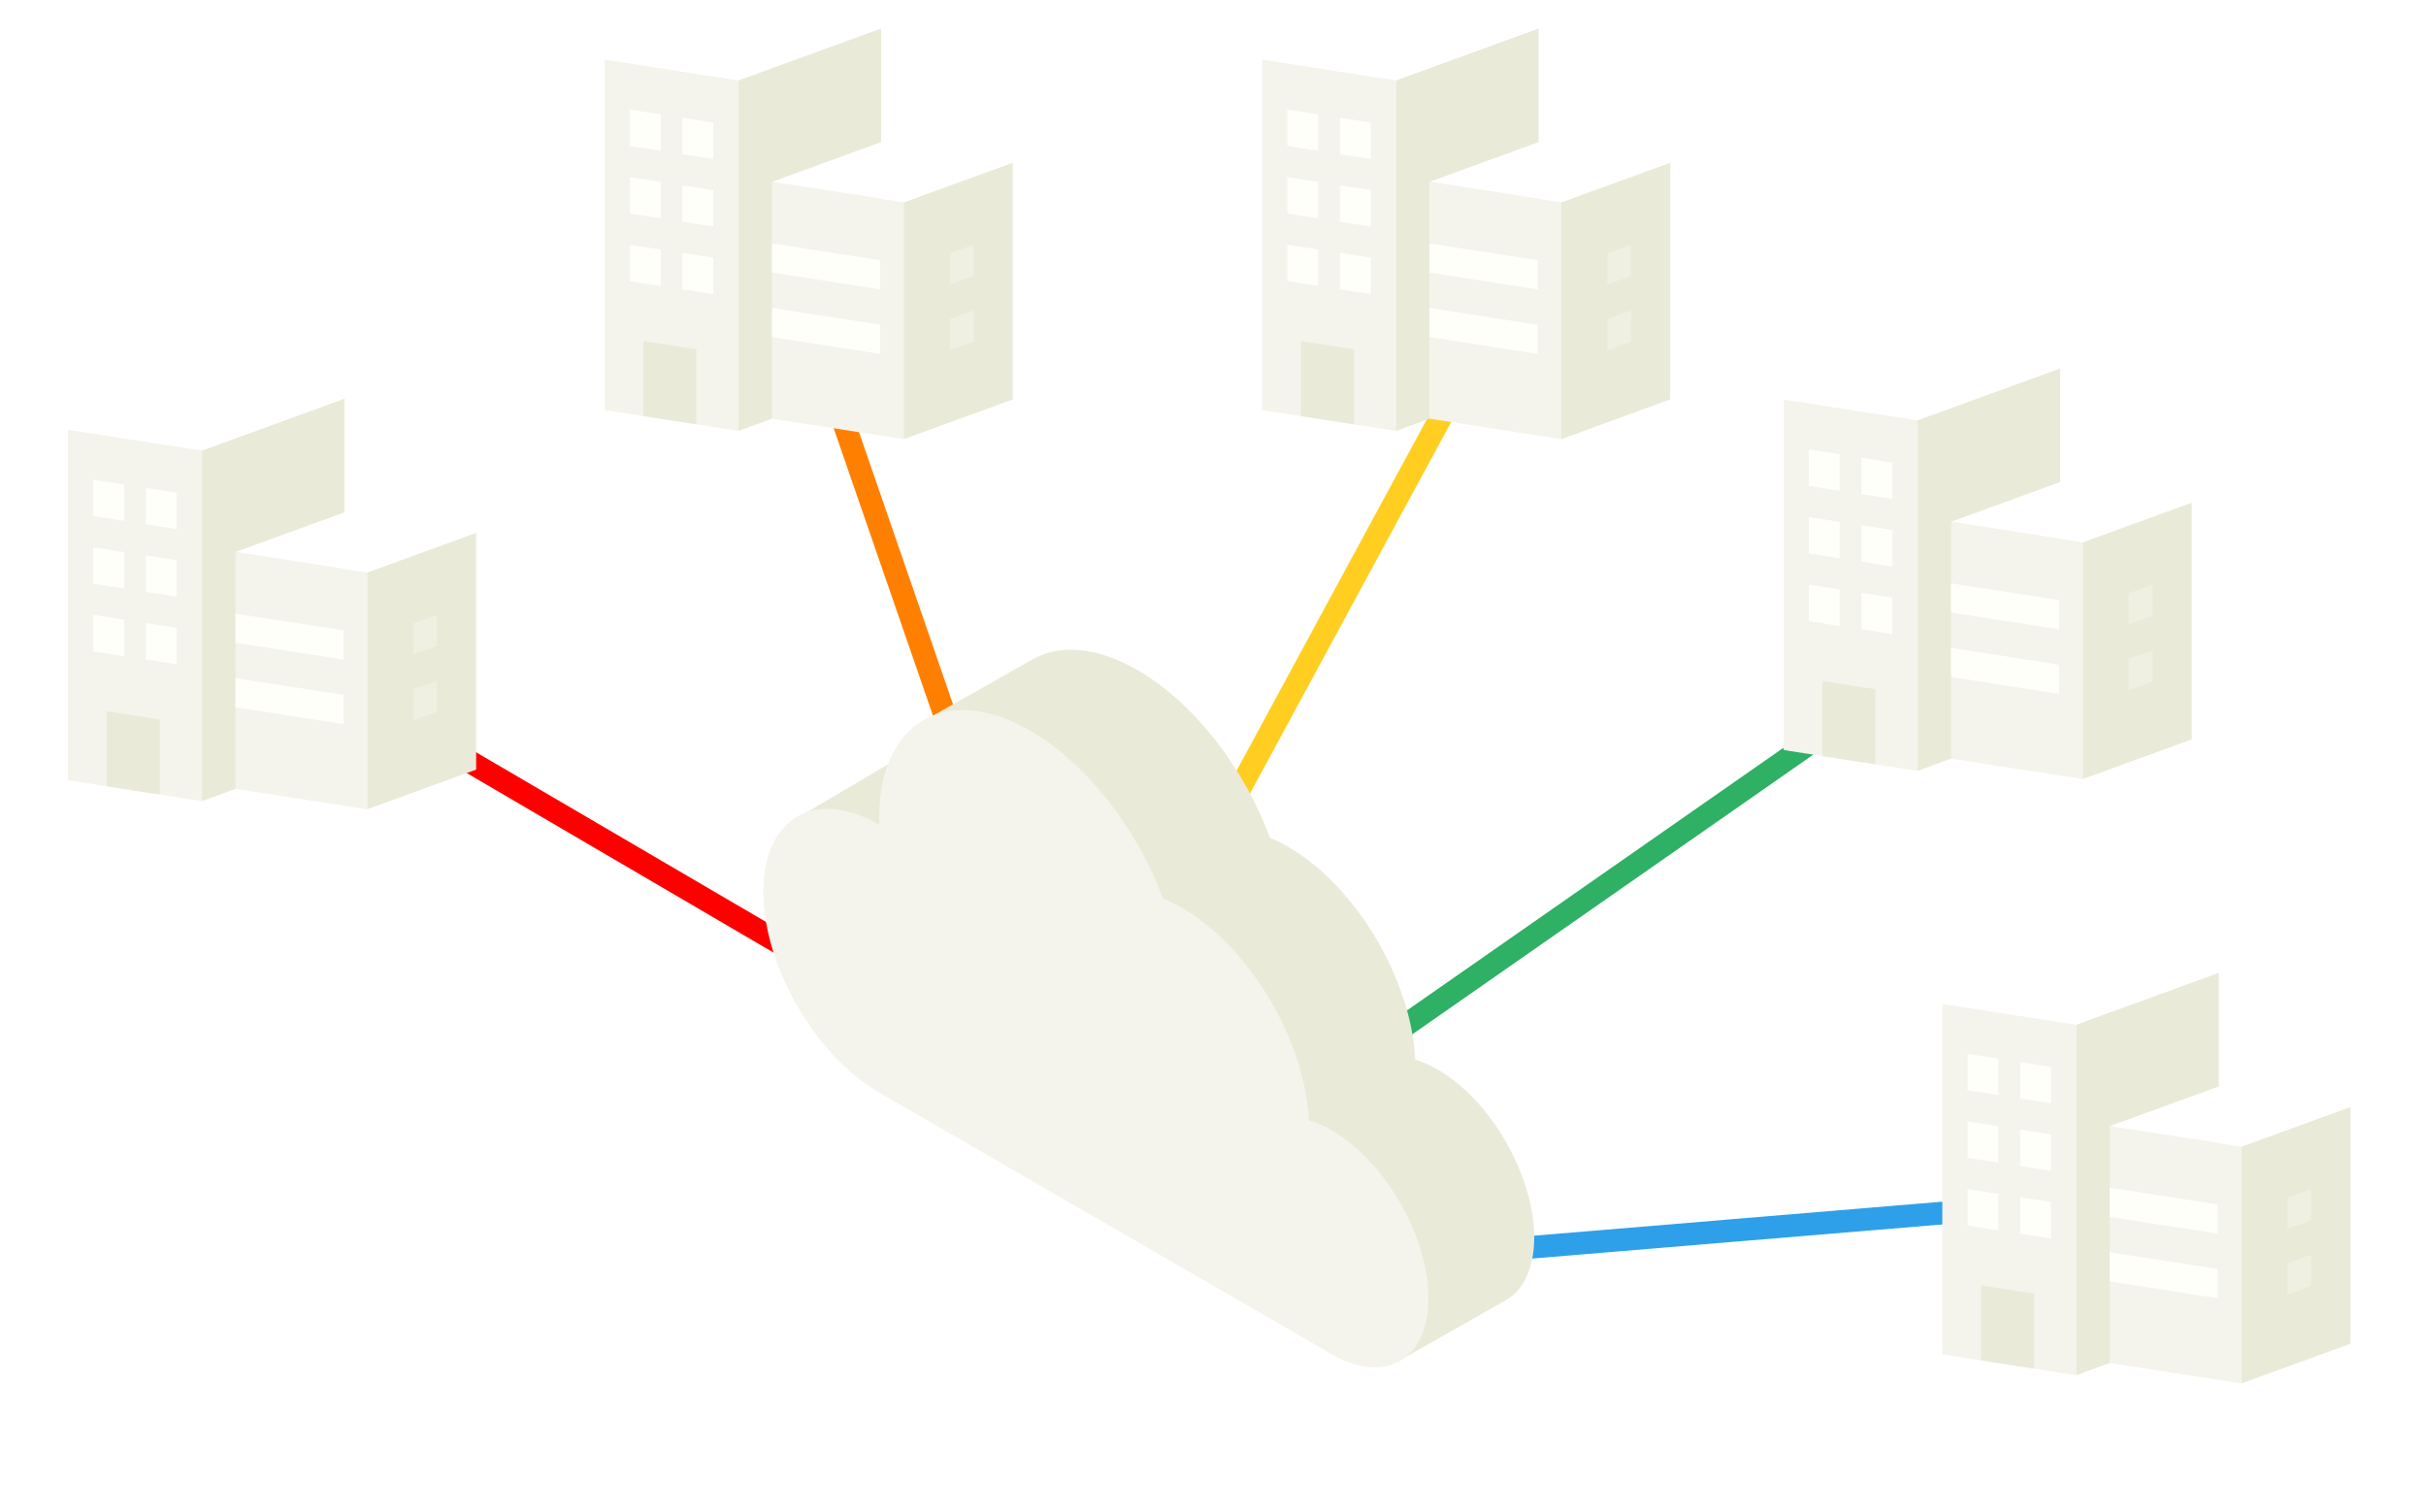 <svg width="321" height="200" viewBox="0 0 321 200" fill="none" xmlns="http://www.w3.org/2000/svg">
<rect width="321" height="200" fill="white"/>
<line x1="1.5" y1="-1.5" x2="70.598" y2="-1.5" transform="matrix(0.863 0.505 -0.486 0.874 50.25 95.547)" stroke="#FF0000" stroke-width="3" stroke-linecap="round"/>
<line x1="109.908" y1="50.905" x2="127.92" y2="103.044" stroke="#FF8000" stroke-width="3" stroke-linecap="round"/>
<line x1="1.5" y1="-1.5" x2="79.049" y2="-1.5" transform="matrix(-0.476 0.879 -0.883 -0.469 193.344 47.078)" stroke="#FFCE20" stroke-width="3" stroke-linecap="round"/>
<line x1="1.5" y1="-1.5" x2="82.467" y2="-1.5" transform="matrix(-0.82 0.572 -0.573 -0.82 251.848 87.867)" stroke="#2EB065" stroke-width="3" stroke-linecap="round"/>
<line x1="1.5" y1="-1.5" x2="70.594" y2="-1.5" transform="matrix(0.997 -0.083 0.104 0.994 194.023 167.242)" stroke="#2EA0E9" stroke-width="3" stroke-linecap="round"/>
<path d="M203 163.724C203 155.548 197.292 145.605 190.251 141.517C189.219 140.919 188.217 140.48 187.257 140.191C186.762 129.65 179.445 117.264 170.491 112.065C169.66 111.583 168.844 111.179 168.045 110.851C164.66 101.726 158.106 93.067 150.576 88.695C144.894 85.397 139.768 85.184 136.14 87.51L122.549 95.203L124.321 96.153L126.335 96.637H130.928C130.754 97.765 130.662 98.973 130.662 100.259C130.662 100.543 130.668 100.83 130.677 101.118C130.672 101.115 130.667 101.111 130.662 101.109C126.617 98.76 122.939 98.454 120.209 99.854L120.059 99.623L106 107.906L108.401 110.257L110.667 112.337L115.625 114.318C115.625 114.318 115.691 114.271 115.803 114.192C117.364 122.953 123.421 132.328 130.661 136.531L185.262 168.232L182.652 173.696L181.437 176.867L185.082 179.278L185.344 179.914L198.845 172.247C201.398 171.02 203 168.055 203 163.725V163.724Z" fill="#EAEAD9"/>
<path d="M176.191 149.536C175.155 148.937 174.148 148.498 173.184 148.209C172.686 137.664 165.335 125.271 156.339 120.07C155.504 119.587 154.684 119.184 153.881 118.856C150.481 109.727 143.896 101.063 136.331 96.69C125.282 90.301 116.323 95.48 116.323 108.257C116.323 108.542 116.329 108.829 116.338 109.116C116.333 109.114 116.328 109.11 116.323 109.108C107.861 104.213 101 108.18 101 117.966C101 127.752 107.861 139.652 116.324 144.546L176.191 179.158C183.265 183.248 189 179.932 189 171.753C189 163.573 183.265 153.626 176.191 149.536Z" fill="#F4F4EC"/>
<g clip-path="url(#clip0_517_10460)">
<path d="M9 103.232L26.721 105.987V59.597L9 56.844V103.232Z" fill="#F4F4EC"/>
<path d="M12.336 68.289L16.424 68.925V64.102L12.336 63.469V68.289Z" fill="#FFFFFA"/>
<path d="M19.293 69.375L23.381 70.011V65.19L19.293 64.555V69.375Z" fill="#FFFFFA"/>
<path d="M12.336 77.235L16.424 77.87V73.05L12.336 72.414V77.235Z" fill="#FFFFFA"/>
<path d="M19.293 78.315L23.381 78.948V74.128L19.293 73.492V78.315Z" fill="#FFFFFA"/>
<path d="M12.336 86.182L16.424 86.818V81.995L12.336 81.359V86.182Z" fill="#FFFFFA"/>
<path d="M14.133 104.03L21.145 105.122V95.191L14.133 94.102V104.03Z" fill="#EAEAD9"/>
<path d="M19.293 87.258L23.381 87.894V83.071L19.293 82.438V87.258Z" fill="#FFFFFA"/>
<path d="M26.723 105.985L31.162 104.368L45.584 99.117V52.727L26.723 59.595V105.985Z" fill="#EAEAD9"/>
<path d="M9 56.845L26.721 59.599L45.583 52.73L27.861 49.977L9 56.845Z" fill="white"/>
<path d="M31.156 104.37L48.572 107.077V75.738L31.156 73.031V104.37Z" fill="#F4F4EC"/>
<path d="M31.156 85.042L45.456 87.263V83.403L31.156 81.18V85.042Z" fill="#FFFFFA"/>
<path d="M31.156 93.579L45.456 95.802V91.942L31.156 89.719V93.579Z" fill="#FFFFFA"/>
<path d="M48.578 107.075L63.002 101.824V70.484L48.578 75.736V107.075Z" fill="#EAEAD9"/>
<path d="M31.156 73.033L48.572 75.74L62.995 70.488L45.578 67.781L31.156 73.033Z" fill="white"/>
<path d="M54.672 86.625L57.813 85.481V81.336L54.672 82.48V86.625Z" fill="#F0F0E2"/>
<path d="M54.672 95.321L57.813 94.176V90.031L54.672 91.176V95.321Z" fill="#F0F0E2"/>
</g>
<g clip-path="url(#clip1_517_10460)">
<path d="M80 54.255L97.721 57.011V10.621L80 7.867V54.255Z" fill="#F4F4EC"/>
<path d="M83.336 19.313L87.424 19.948V15.126L83.336 14.492V19.313Z" fill="#FFFFFA"/>
<path d="M90.293 20.399L94.381 21.034V16.214L90.293 15.578V20.399Z" fill="#FFFFFA"/>
<path d="M83.336 28.258L87.424 28.894V24.073L83.336 23.438V28.258Z" fill="#FFFFFA"/>
<path d="M90.293 29.338L94.381 29.972V25.151L90.293 24.516V29.338Z" fill="#FFFFFA"/>
<path d="M83.336 37.206L87.424 37.841V33.018L83.336 32.383V37.206Z" fill="#FFFFFA"/>
<path d="M85.133 55.053L92.145 56.145V46.215L85.133 45.125V55.053Z" fill="#EAEAD9"/>
<path d="M90.293 38.282L94.381 38.917V34.094L90.293 33.461V38.282Z" fill="#FFFFFA"/>
<path d="M97.723 57.009L102.162 55.392L116.584 50.14V3.75L97.723 10.619V57.009Z" fill="#EAEAD9"/>
<path d="M80 7.869L97.721 10.622L116.582 3.753L98.861 1L80 7.869Z" fill="white"/>
<path d="M102.156 55.394L119.572 58.101V26.762L102.156 24.055V55.394Z" fill="#F4F4EC"/>
<path d="M102.156 36.065L116.456 38.286V34.427L102.156 32.203V36.065Z" fill="#FFFFFA"/>
<path d="M102.156 44.602L116.456 46.825V42.966L102.156 40.742V44.602Z" fill="#FFFFFA"/>
<path d="M119.578 58.098L134.002 52.847V21.508L119.578 26.759V58.098Z" fill="#EAEAD9"/>
<path d="M102.156 24.056L119.572 26.763L133.995 21.512L116.578 18.805L102.156 24.056Z" fill="white"/>
<path d="M125.672 37.649L128.813 36.504V32.359L125.672 33.504V37.649Z" fill="#F0F0E2"/>
<path d="M125.672 46.344L128.813 45.2V41.055L125.672 42.199V46.344Z" fill="#F0F0E2"/>
</g>
<g clip-path="url(#clip2_517_10460)">
<path d="M167 54.255L184.721 57.011V10.621L167 7.867V54.255Z" fill="#F4F4EC"/>
<path d="M170.336 19.313L174.424 19.948V15.126L170.336 14.492V19.313Z" fill="#FFFFFA"/>
<path d="M177.293 20.399L181.381 21.034V16.214L177.293 15.578V20.399Z" fill="#FFFFFA"/>
<path d="M170.336 28.258L174.424 28.894V24.073L170.336 23.438V28.258Z" fill="#FFFFFA"/>
<path d="M177.293 29.338L181.381 29.972V25.151L177.293 24.516V29.338Z" fill="#FFFFFA"/>
<path d="M170.336 37.206L174.424 37.841V33.018L170.336 32.383V37.206Z" fill="#FFFFFA"/>
<path d="M172.133 55.053L179.146 56.145V46.215L172.133 45.125V55.053Z" fill="#EAEAD9"/>
<path d="M177.293 38.282L181.381 38.917V34.094L177.293 33.461V38.282Z" fill="#FFFFFA"/>
<path d="M184.723 57.009L189.162 55.392L203.584 50.14V3.75L184.723 10.619V57.009Z" fill="#EAEAD9"/>
<path d="M167 7.869L184.721 10.622L203.582 3.753L185.861 1L167 7.869Z" fill="white"/>
<path d="M189.156 55.394L206.572 58.101V26.762L189.156 24.055V55.394Z" fill="#F4F4EC"/>
<path d="M189.156 36.065L203.456 38.286V34.427L189.156 32.203V36.065Z" fill="#FFFFFA"/>
<path d="M189.156 44.602L203.456 46.825V42.966L189.156 40.742V44.602Z" fill="#FFFFFA"/>
<path d="M206.578 58.098L221.002 52.847V21.508L206.578 26.759V58.098Z" fill="#EAEAD9"/>
<path d="M189.156 24.056L206.572 26.763L220.995 21.512L203.578 18.805L189.156 24.056Z" fill="white"/>
<path d="M212.672 37.649L215.813 36.504V32.359L212.672 33.504V37.649Z" fill="#F0F0E2"/>
<path d="M212.672 46.344L215.813 45.2V41.055L212.672 42.199V46.344Z" fill="#F0F0E2"/>
</g>
<g clip-path="url(#clip3_517_10460)">
<path d="M236 99.232L253.721 101.987V55.597L236 52.844V99.232Z" fill="#F4F4EC"/>
<path d="M239.336 64.289L243.424 64.925V60.102L239.336 59.469V64.289Z" fill="#FFFFFA"/>
<path d="M246.293 65.375L250.381 66.011V61.19L246.293 60.555V65.375Z" fill="#FFFFFA"/>
<path d="M239.336 73.235L243.424 73.87V69.05L239.336 68.414V73.235Z" fill="#FFFFFA"/>
<path d="M246.293 74.315L250.381 74.948V70.128L246.293 69.492V74.315Z" fill="#FFFFFA"/>
<path d="M239.336 82.182L243.424 82.818V77.995L239.336 77.359V82.182Z" fill="#FFFFFA"/>
<path d="M241.133 100.03L248.146 101.122V91.191L241.133 90.102V100.03Z" fill="#EAEAD9"/>
<path d="M246.293 83.258L250.381 83.894V79.071L246.293 78.438V83.258Z" fill="#FFFFFA"/>
<path d="M253.723 101.985L258.162 100.368L272.584 95.117V48.727L253.723 55.595V101.985Z" fill="#EAEAD9"/>
<path d="M236 52.845L253.721 55.599L272.582 48.73L254.861 45.977L236 52.845Z" fill="white"/>
<path d="M258.156 100.37L275.572 103.077V71.738L258.156 69.031V100.37Z" fill="#F4F4EC"/>
<path d="M258.156 81.042L272.456 83.263V79.403L258.156 77.18V81.042Z" fill="#FFFFFA"/>
<path d="M258.156 89.579L272.456 91.802V87.942L258.156 85.719V89.579Z" fill="#FFFFFA"/>
<path d="M275.578 103.075L290.002 97.824V66.484L275.578 71.736V103.075Z" fill="#EAEAD9"/>
<path d="M258.156 69.033L275.572 71.74L289.995 66.488L272.578 63.781L258.156 69.033Z" fill="white"/>
<path d="M281.672 82.625L284.813 81.481V77.336L281.672 78.48V82.625Z" fill="#F0F0E2"/>
<path d="M281.672 91.321L284.813 90.176V86.031L281.672 87.176V91.321Z" fill="#F0F0E2"/>
</g>
<g clip-path="url(#clip4_517_10460)">
<path d="M257 179.193L274.721 181.948V135.558L257 132.805V179.193Z" fill="#F4F4EC"/>
<path d="M260.336 144.25L264.424 144.886V140.063L260.336 139.43V144.25Z" fill="#FFFFFA"/>
<path d="M267.293 145.336L271.381 145.972V141.151L267.293 140.516V145.336Z" fill="#FFFFFA"/>
<path d="M260.336 153.196L264.424 153.831V149.011L260.336 148.375V153.196Z" fill="#FFFFFA"/>
<path d="M267.293 154.276L271.381 154.909V150.089L267.293 149.453V154.276Z" fill="#FFFFFA"/>
<path d="M260.336 162.143L264.424 162.779V157.956L260.336 157.32V162.143Z" fill="#FFFFFA"/>
<path d="M262.133 179.991L269.146 181.083V171.152L262.133 170.062V179.991Z" fill="#EAEAD9"/>
<path d="M267.293 163.219L271.381 163.855V159.032L267.293 158.398V163.219Z" fill="#FFFFFA"/>
<path d="M274.723 181.946L279.162 180.329L293.584 175.078V128.688L274.723 135.556V181.946Z" fill="#EAEAD9"/>
<path d="M257 132.806L274.721 135.56L293.582 128.691L275.861 125.938L257 132.806Z" fill="white"/>
<path d="M279.156 180.331L296.572 183.038V151.699L279.156 148.992V180.331Z" fill="#F4F4EC"/>
<path d="M279.156 161.003L293.456 163.224V159.364L279.156 157.141V161.003Z" fill="#FFFFFA"/>
<path d="M279.156 169.54L293.456 171.763V167.903L279.156 165.68V169.54Z" fill="#FFFFFA"/>
<path d="M296.578 183.036L311.002 177.785V146.445L296.578 151.697V183.036Z" fill="#EAEAD9"/>
<path d="M279.156 148.994L296.572 151.701L310.995 146.449L293.578 143.742L279.156 148.994Z" fill="white"/>
<path d="M302.672 162.586L305.813 161.442V157.297L302.672 158.441V162.586Z" fill="#F0F0E2"/>
<path d="M302.672 171.282L305.813 170.137V165.992L302.672 167.137V171.282Z" fill="#F0F0E2"/>
</g>
<defs>
<clipPath id="clip0_517_10460">
<rect width="54" height="57.102" fill="white" transform="translate(9 49.977)"/>
</clipPath>
<clipPath id="clip1_517_10460">
<rect width="54" height="57.102" fill="white" transform="translate(80 1)"/>
</clipPath>
<clipPath id="clip2_517_10460">
<rect width="54" height="57.102" fill="white" transform="translate(167 1)"/>
</clipPath>
<clipPath id="clip3_517_10460">
<rect width="54" height="57.102" fill="white" transform="translate(236 45.977)"/>
</clipPath>
<clipPath id="clip4_517_10460">
<rect width="54" height="57.102" fill="white" transform="translate(257 125.938)"/>
</clipPath>
</defs>
</svg>
